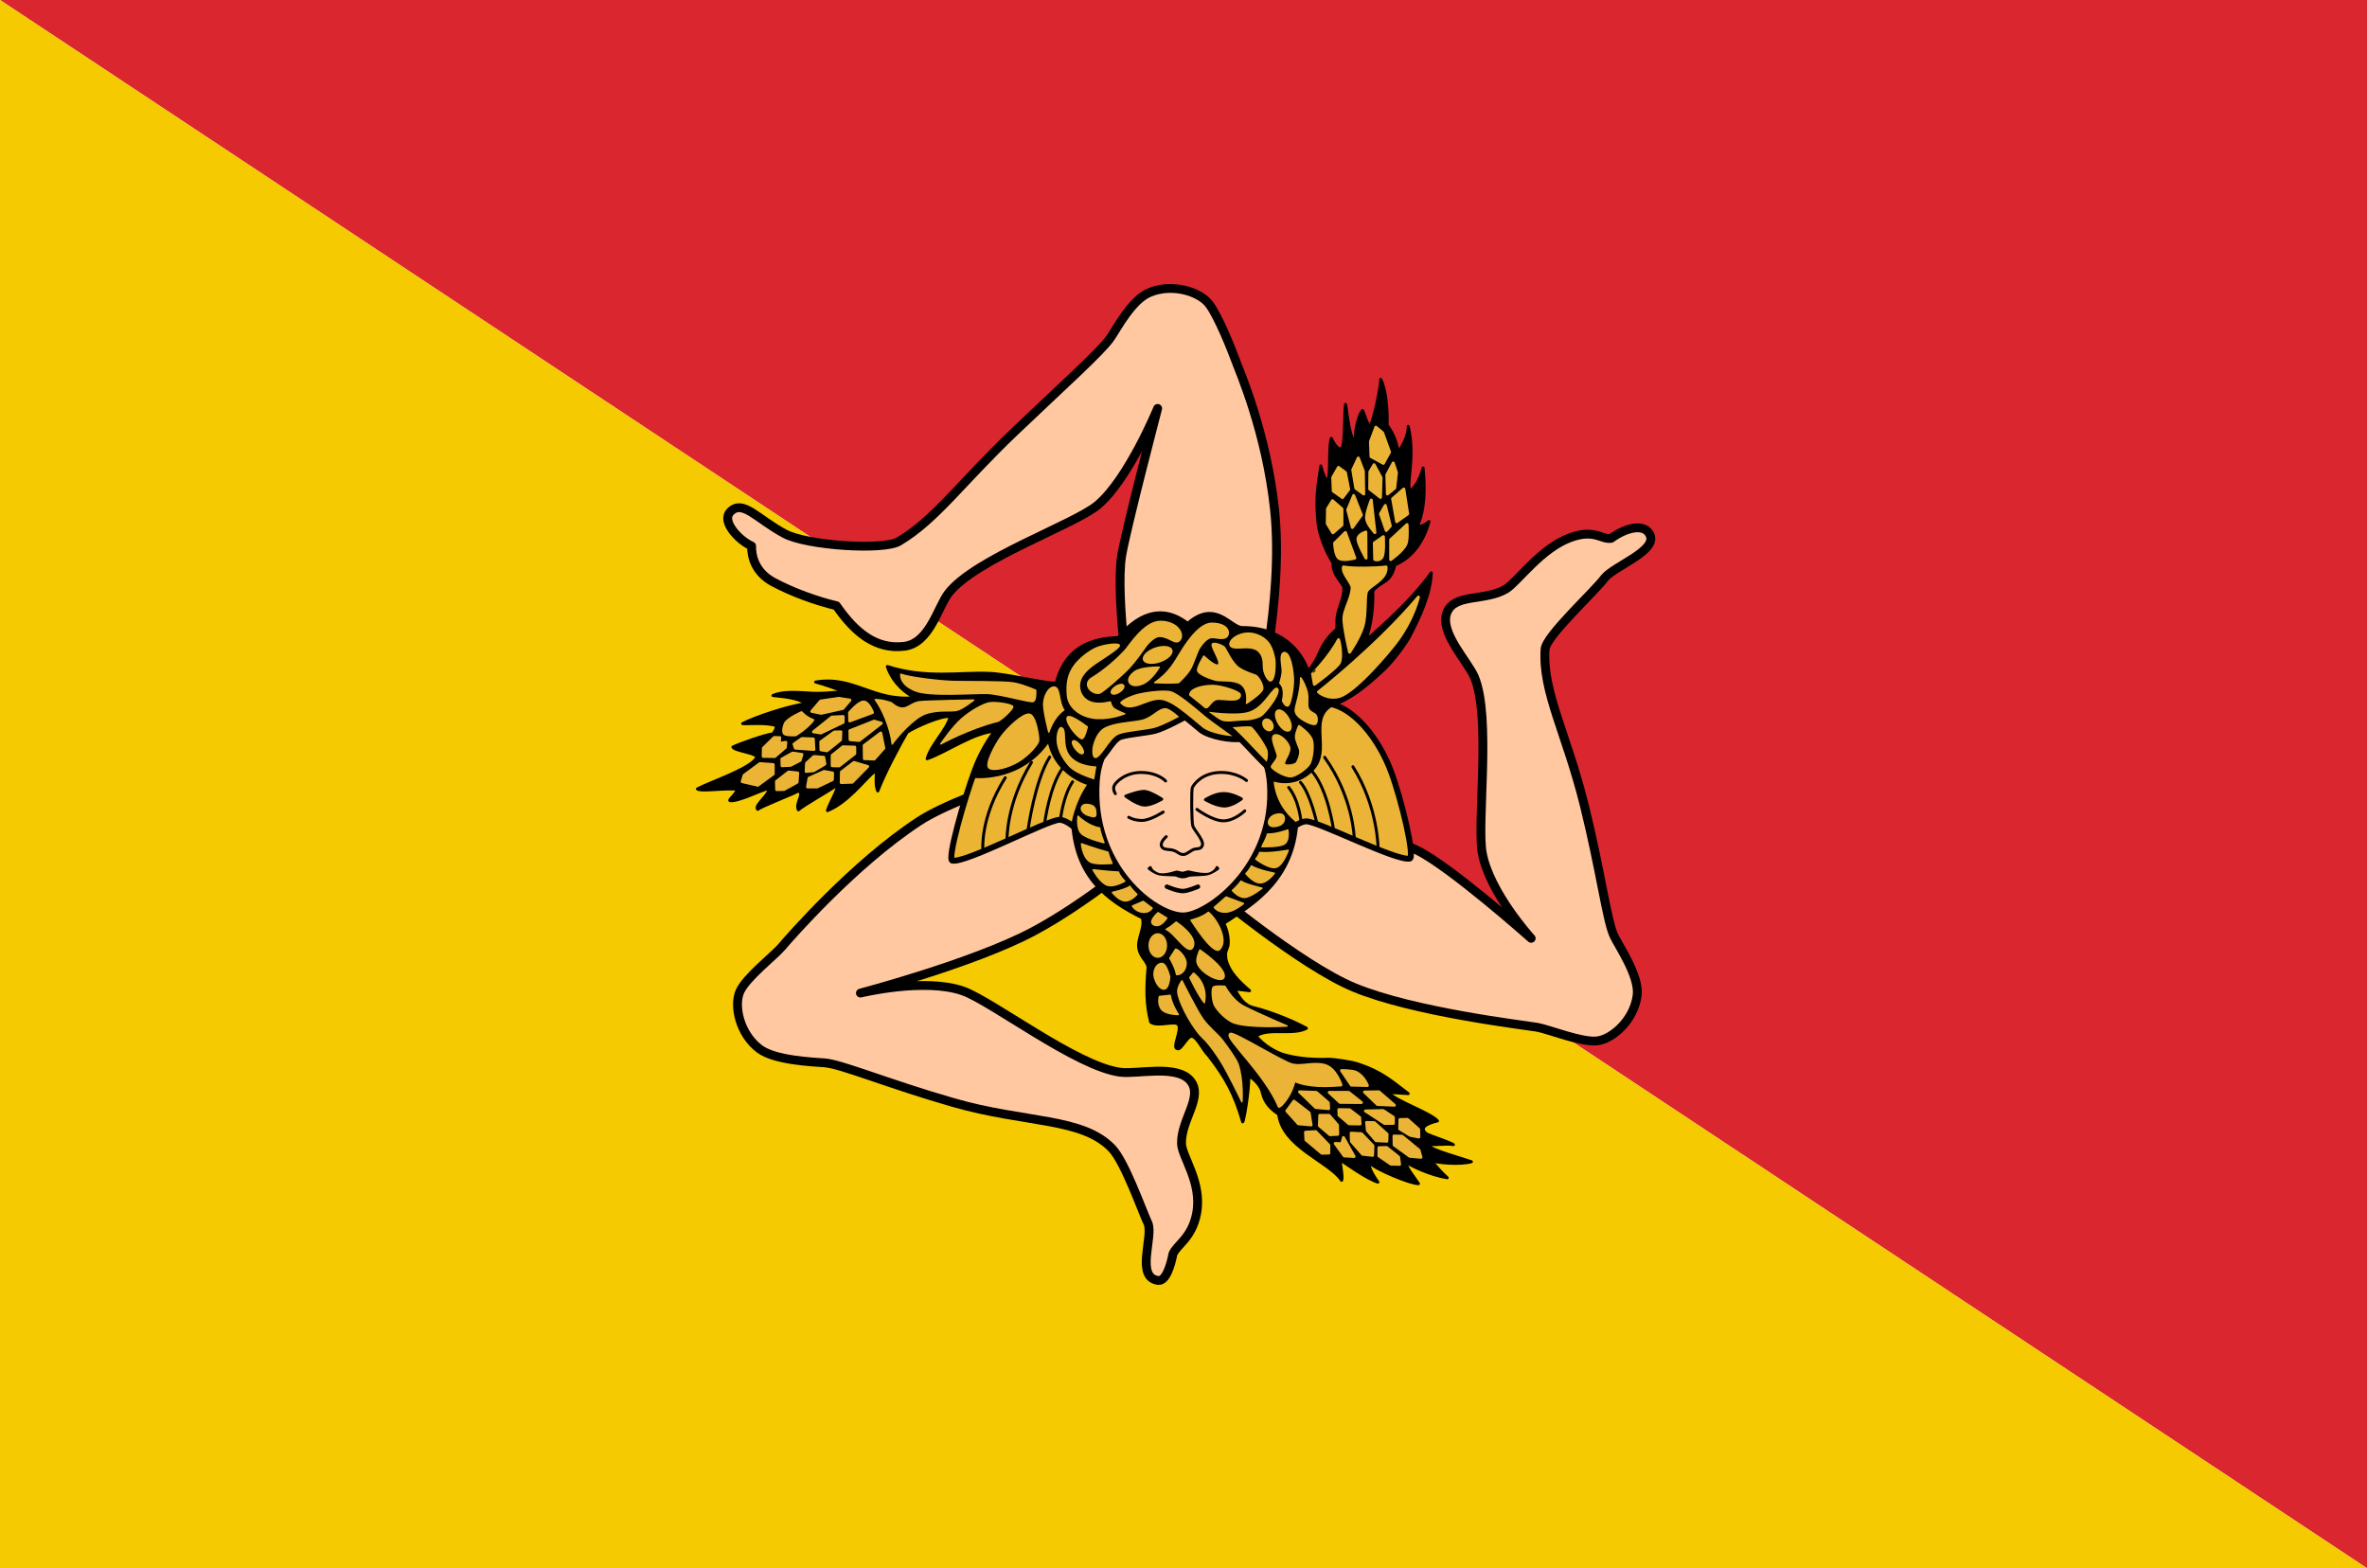 <svg xml:space="preserve" width="800" height="530" style="clip-rule:evenodd;fill-rule:evenodd;image-rendering:optimizeQuality;shape-rendering:geometricPrecision;text-rendering:geometricPrecision" viewBox="0 0 226.286 149.914" id="svg2" version="1.0" xmlns="http://www.w3.org/2000/svg"><defs id="defs4"><style type="text/css" id="style6">.str1{stroke:#1f1a17;stroke-width:.176}.str0,.str2,.str3,.str4{stroke:#1f1a17;stroke-width:.353}.str0,.str3,.str4{stroke:#131516}.str3,.str4{stroke:#eeb300}.str3{stroke:#f5d300}.fil6{fill:none}.fil7{fill:#1f1a17}.fil9{fill:#fff}.fil12{fill:#009f3c}.fil10{fill:#00a03b}.fil5{fill:#2da638}.fil8{fill:#4e9145}.fil11{fill:#65b857}.fil1{fill:#da2724}.fil4{fill:#e4a615}.fil3{fill:#efc899}.fil13{fill:#f3e400}.fil0{fill:#f5cb00}.fil14,.fil2{fill:#1f1a17;fill-rule:nonzero}.fil14{fill:#eeb300}</style></defs><g id="layer3" transform="translate(-505.458 372.954)"><path fill="#ec1b23" id="polygon174" transform="matrix(.283 0 0 .283 505.458 -372.954)" style="fill:#da272f;fill-opacity:1" d="M800 530 0 0h800z"/><path fill="#fff100" id="polygon176" transform="matrix(.283 0 0 .283 505.458 -372.954)" style="fill:#f5ca00;fill-opacity:1" d="M800 530H0V0z"/><g transform="matrix(.283 0 0 .281 505.458 -372.86)" id="g430"><path d="M557.44 181.77c2.233 5.36-12.197 10.547-15.322 14.453-3.683 4.954-19.897 19.787-20.182 24.349-.912 14.583 7.181 28.404 13.281 53.125 5.489 22.245 7.596 39.322 10.025 44.4 1.743 3.642 8.625 13.69 7.812 20.183-1.041 8.333-8.289 14.888-13.541 15.495-5.253.607-16.319-3.949-20.27-4.645-3.949-.694-41.71-5.121-61.806-13.541-18.382-7.702-48.915-33.508-48.915-33.508l18.229-31.25s32.845 8.679 51.953 18.1c11.399 5.62 38.542 29.947 38.542 29.947s-14.062-15.494-16.537-29.036c-1.861-10.19 3.082-46.051-2.604-59.766-2.225-5.366-11.806-15.104-9.375-21.875 2.43-6.771 13.021-3.906 20.052-8.203 3.812-2.33 11.83-13.955 21.919-17.535 8.072-2.865 10.286.868 13.541.347 5.211-3.818 11.461-5.207 13.198-1.04z" fill="#ffc8a0" stroke="#000" stroke-linejoin="round" stroke-width="3" id="path178-4"/><path d="M391.2 435.26c-7.692-1.061-1.566-14.736-3.387-19.396-1.875-3.887-7.778-20.9-12.177-25.523-10.074-10.584-29.091-8.504-53.55-15.582-22.009-6.368-37.852-13.083-43.465-13.517-4.025-.312-16.83-.8-22.046-4.749-6.696-5.069-8.749-14.622-6.648-19.475 2.101-4.852 11.58-12.159 14.156-15.231 2.577-3.073 24.304-28.176 46.357-42.721 16.637-10.974 66.16-24.4 66.16-24.4l10.323 35.192s-19.221 16.697-38.007 26.745c-20.177 10.792-58.258 20.905-58.258 20.905s21.733-5.333 34.697-.705c9.756 3.483 38.34 25.694 53.061 27.628 5.76.756 18.982-2.671 23.632 2.818 4.648 5.489-3.127 13.23-2.922 21.468.112 4.466 7.055 13.171 5.111 23.699-1.556 8.424-6.832 10.79-8.008 13.87-.76 3.921-2.4 9.337-5.029 8.974z" fill="#ffc8a0" stroke="#000" stroke-linejoin="round" stroke-width="3" id="path180-0"/><path d="M246.7 173.78c4.201-4.368 9.027 2.431 18.402 7.465 7.532 4.045 33.333 5.729 38.542 2.604 12.529-7.517 20.71-19.67 39.068-37.314 16.521-15.876 29.214-27.282 32.398-31.925 2.282-3.331 7.162-12.892 13.19-15.435 7.738-3.265 17.039-.266 20.19 3.98 3.151 4.244 7.556 15.42 8.93 19.188 1.373 3.768 10.351 24.396 13.138 50.675 3.284 30.969-6.569 69.914-6.569 69.914l-41.761-2.815s-5.63-37.538-3.285-51.614c1.499-8.991 12.124-49.9 12.124-49.9s-9.754 23.952-20.245 32.865c-7.894 6.708-41.42 18.274-50.456 30.056-3.535 4.609-6.306 16.96-14.9 18.002-9.597 1.163-16.667-4.688-22.917-13.802-6.511-1.562-14.679-4.457-21.354-8.073-6.25-3.385-7.373-8.945-7.292-12.24-4.247-1.913-10.362-8.347-7.203-11.631z" fill="#ffc8a0" stroke="#000" stroke-linejoin="round" stroke-width="3" id="path182-8"/><path d="M423 258.68c-.347 14.757 9.723 26.215 9.723 26.215s5.095-5.815 8.594-5.815c4.08 0 30.209 13.542 34.896 12.674 1.813-.336-2.594-19.643-6.338-29.688-3.559-9.549-10.156-18.664-17.447-21.962-4.333-1.959-16.667-3.125-21.875.348-5.209 3.471-7.435 13.194-7.553 18.228z" fill="#ebb437" stroke="#000" stroke-linecap="round" stroke-linejoin="round" stroke-width="2" id="path184-1"/><path d="M376.25 258.16c.054 12.587-9.321 26.909-9.321 26.909s-5.496-6.509-8.995-6.509c-4.079 0-31.543 14.756-36.23 13.888-1.814-.336 3.929-20.858 7.672-30.902 3.559-9.548 10.156-18.664 17.448-21.962 4.333-1.96 16.667-3.125 21.875.347 5.207 3.473 7.53 13.194 7.551 18.229z" fill="#ebb432" stroke="#000" stroke-linecap="round" stroke-linejoin="round" stroke-width="2" id="path186-7"/><path d="M336.72 248.35c-7.7.301-16.52 6.949-23.52 9.449 1.2-4.8 6.609-9.598 7.808-14.397-3.299-.347-12.083 3.683-14.583 5.382-2.2 3.701-7.726 14.15-9.896 19.965-1.476-3.299.677-8.29-1.823-5.989-2.9 2.499-8.594 10.069-15.191 12.674.694-2.69 4.691-8.948 2.691-8.247-1.2.9-11.5 6.886-12.5 7.986-1.215-2.256 2.426-5.936-.174-6.336-1.2.8-12.441 5.162-13.542 6.162-1.6-1.2 4.985-5.831 3.385-7.031-3.2.899-10.229 4.494-12.76 4.08-.968-.157 4.253-3.939 1.302-3.992-5.068-.091-11.214.862-12.326-.001 3.5-2 18.209-6.955 19.909-10.556 1.1-1.6-7.231-2.28-7.93-3.681 2.1-1.1 10.851-4.166 13.542-4.514 1-1.5.703-.991 1.302-2.691-3.212-1.302-9.846-.581-11.545-.781 3.9-2.1 15.885-6.163 21.528-6.771-3.1-2.101-7.785-2.377-11.285-2.778 3.199-1.5 8.288-1.084 11.788-.884 5.301.399 7.13-.23 12.431-.331-3.2-1.3-6.509-2.486-9.809-3.385 12.966-2.213 19.531 6.771 33.579 5.315-4.933-2.365-8.26-6.912-9.36-10.611 12.934 4.253 24.914 1.91 34.201 2.344 5.8.1 17.03 3.085 22.83 3.385 2.431-9.635 8.854-15.321 20.92-15.538 3.646-4.427 12.5-13.455 23.525-4.861 9.461-8.333 14.539 1.432 18.445 1.432 15.104 0 20.79 10.114 22.18 14.801 3.124-3.298 3.906-7.031 5.381-9.201 1.216-1.91 2.258-3.212 4.341-5.035.199-2-.348-3.993.954-7.378.868-2.777 1.65-4.861 1.39-7.118-1.389-2.344-3.906-4.774-3.56-7.986-2.5-4-4.809-9.61-5.208-14.41-.601-8.099-.158-10.763 1.042-18.663.781 3.472 2.04 5.354 2.43 4.861.858-1.084.175-12.207 1.129-14.236.955 2.344 2.994 4.708 3.732 3.038.87-1.968.662-12.149 1.042-14.583.3 0 .984 11.2 3.386 13.194-.501-2.5.743-9.311 2.344-11.111.781 1.389 1.403 4.596 2.604 5.295 1.042-1.476 3.653-13.119 3.553-15.918 1.9 3.6 2.351 11.317 2.177 15.571 1.389 1.91 3.125 4.861 3.732 9.288 1.216-1.823 3.385-5.255 3.385-8.854 2.604 10.677-1.041 20.66.781 21.875.545-.334 2.952-2.517 4.255-7.726 1.128 11.632-.608 16.841-1.997 20.052.521.174 2.951-.781 3.992-1.823-1.735 6.51-5.381 12.152-11.544 14.757-1.389 6.336-4.466 5.254-7.466 8.854.259 4.948-.521 12.5-2.604 17.188.954-1.215 13.977-11.632 22.396-23.351-.26 7.118-3.646 14.583-7.552 22.135-2.604 4.34-6.815 9.458-9.114 11.458-5.469 5.122-11.11 9.765-17.23 11.588-7.683 4.948-.076 15.123-6.12 21.615-3.516 3.776-8.463 5.339-13.802 3.516.253 4.946 2.518 10.851 8.333 15.364-1.562 20.443-17.101 28.386-24.609 33.594 1.736 3.298 1.579 6.939 1.433 7.553-.8 2.599-.944 1.746-.745 4.445 1.001 4.601 4.601 7.9 8.001 10.9-1.7-.2-3.3-.4-5-.6 1.4 2.8 3.2 5.699 6.5 6.399 5 1.2 13.121 4.378 17.72 6.979-4.599 2.499-12.713-.298-17.013 2.604 2.43 3.125 6.787 5.762 9.893 6.518 4.797 1.3 9.897 1.601 14.797 1.401 2.1.101 7.597.851 10.028 1.72 7.552 2.517 11.065 5.683 16.666 9.982-1.4-.1-5.295-.302-6.694-.402 2.1 2.801 14.391 6.991 16.591 9.69-3.56.868-6.32 2.24-3.82 4.34 2.2 1.101 7.102 2.533 9.201 3.733-1.899-.499-7.672.337-9.572-.063 3.583 2.407 11.136 4.316 15.649 5.879-3.56 1.042-11.629.465-13.629-.435 1.997 2.345 3.386 3.994 5.469 5.903-5.729-.955-11.775-3.894-13.976-5.295.087 1.736 2.518 4.688 4.254 7.292-2.7.1-14.746-5.059-16.146-6.858-1.499.601 1.631 5.137 2.431 6.338-3.398-1-10.59-6.077-12.761-7.64.261 2.691.954 5.903.521 7.031-4.254-6.423-19.879-11.284-21.268-22.482-2.899-2-4.745-3.934-5.545-7.434-.3-2.001-2.823-4.8-4.524-5.501-.043 6.111-1.783 15.539-2.083 15.539-2.8-9.602-5.632-14.857-11.632-22.657-1.909-1.737-4.004-6.924-5.903-6.424-1.4.302-3.414 4.769-4.514 4.167-1.959-.165 1.572-6.251.348-8.16-1.027-1.602-6.945.868-9.375-.868-1.601-6.2-1.455-11.669-.955-17.969.5-2.3-2.518-3.819-3.038-7.031-.701-3.199 2.229-7.304 1.128-10.503-12.413-6.163-22.179-14.106-23.481-31.554 0 0 .998-7.422 5.599-13.933-5.729-1.823-12.109-6.467-13.672-14.974-7.682 11.588-19.922 12.891-25.781 12.37 1.432-6.509 6.38-13.931 8.203-15.45z" stroke="#000" stroke-linecap="round" stroke-linejoin="round" id="path188"/><g fill="none" stroke="#000" stroke-linecap="round" id="g210"><path d="M362.33 265.62c-3.299 4.948-4.081 12.848-4.081 12.848" id="path190"/><path d="M358.85 261.11c-4.34 6.25-5.902 18.229-5.902 18.229" id="path192"/><path d="M354.6 257.2c-5.035 8.073-7.292 24.653-7.292 24.653" id="path194"/><path d="M348.44 259.03c-8.594 14.062-8.247 26.303-8.247 26.303" id="path196"/><path d="M339.58 264.24c-8.594 13.715-7.552 24.652-7.552 24.652" id="path198"/><path d="M435.33 267.54c3.559 4.428 4.167 11.632 4.167 11.632" id="path200"/><path d="M439.32 265.8c3.385 3.906 5.469 13.716 5.469 13.716" id="path202"/><path d="M443.4 262.24c5.208 6.338 7.031 19.358 7.031 19.358" id="path204"/><path d="M447.48 257.29c9.636 13.541 9.983 27.257 9.983 27.257" id="path206"/><path d="M457.03 260.5c8.594 13.715 8.507 28.038 8.507 28.038" id="path208"/></g><path d="M399.57 242.01c10.417 0 28.109 4.906 29.427 24.305 1.91 28.125-21.181 44.792-29.341 44.792-9.288 0-31.076-16.319-29.166-45.573 1.256-19.229 18.83-23.524 29.08-23.524z" fill="#ffc8a0" stroke="#000" stroke-linecap="round" stroke-linejoin="round" stroke-width="2" id="path212"/><path d="M419.36 271.44s-3.126-1.866-6.077-1.822c-2.951.043-6.076 2.083-6.076 2.083s3.689 2.17 6.38 2.171c2.691.001 5.773-2.432 5.773-2.432z" stroke="#000" stroke-linecap="round" stroke-linejoin="round" id="path214"/><path d="M392.45 271.53s-3.559-2.301-5.513-2.604c-1.953-.303-6.64 1.562-6.64 1.562s3.603 2.777 6.033 3.039c2.431.261 6.12-1.997 6.12-1.997z" stroke="#000" stroke-linecap="round" stroke-linejoin="round" id="path216"/><path d="M421.09 265.19s-3.299-2.908-9.028-2.734c-5.729.174-8.55 3.646-9.244 5.078-.442.912-.26 11.675.087 13.021s3.732 4.86 3.298 6.597c-.434 1.737-2.127.955-3.342 1.648-1.215.696-2.213 1.562-3.038 1.562-1.562 0-1.779-.913-3.472-1.432-1.53-.471-3.473 0-3.993-1.433-.518-1.424 1.605-3.212 1.605-3.212" fill="none" stroke="#000" stroke-linecap="round" stroke-linejoin="round" id="path218"/><path d="M393.75 265.36s-2.387-2.777-7.986-2.907c-5.599-.131-9.071 3.429-9.461 4.688-.39 1.259.478 2.517.478 2.517" fill="none" stroke="#000" stroke-linecap="round" stroke-linejoin="round" id="path220"/><path d="M420.49 275.52s-3.429 3.386-7.205 3.386c-3.776 0-8.94-3.906-8.94-3.906" fill="none" stroke="#000" stroke-linecap="round" stroke-linejoin="round" id="path222"/><path d="M392.93 275.91s-4.341 2.865-7.118 2.865c-2.778 0-4.515-1.085-4.515-1.085" fill="none" stroke="#000" stroke-linecap="round" stroke-linejoin="round" id="path224"/><path d="M399.48 298.48c-.89 0-2.361-.646-2.361-.646-1.003-.113-3.933-.049-5.517-.353-1.685-.323-3.736-1.946-3.928-2.213-.167-.233.373-.689.606-.857.235-.167.683-.166.728.119.163 1.042 1.908 2.024 2.789 2.171 2.344.391 5.625-.99 5.755-.891l1.919.443 1.894-.5c.122-.1 3.802 1.077 6.492.859.828-.066 2.474-.933 2.851-2.107.087-.274.51-.258.733-.076.223.181.59.702.408.926-.207.254-2.148 1.67-3.797 2.061-1.486.353-4.927.326-6.25.5.001 0-1.28.564-2.322.564z" id="path226"/><path d="M404.69 301.3s-3.45 1.498-5.078 1.498c-2.019 0-5.426-1.498-5.426-1.498" fill="none" stroke="#000" stroke-linecap="round" stroke-linejoin="round" stroke-width="1.5" id="path228"/><g fill="#ebb437" stroke="#ebb437" stroke-linecap="round" stroke-linejoin="round" stroke-width=".5" id="g320"><path d="M429.17 231.29c-.868.043-2.344-2.647-2.344-4.688 0-2.04-.173-3.906-1.649-5.381-1.13-1.129-3.212-1.302-4.861-1.237-1.649.065-4.774.543-4.817-1.172-.044-1.714 3.017-3.754 6.163-3.754 3.146 0 5.815 1.801 6.987 3.472 1.172 1.671 1.966 4.625 2.041 6.294.085 1.909-.1 6.396-1.52 6.466z" id="path230"/><path d="M378.12 219.21c.26.89-6.242 4.874-8.203 6.25-3.06 2.148-5.815 4.883-5.208 8.529.476 2.858 2.57 4.266 4.427 4.73 2.604.651 5.946-.26 5.946-.26s.282 1.671 1.389 2.388c1.107.716 3.472 1.605 3.472 1.605s-4.362 1.888-9.375 1.628c-5.013-.261-9.57-3.386-9.961-7.748s.261-7.617 2.604-10.612c1.598-2.042 4.752-4.688 7.552-5.794 2.164-.856 7.097-1.606 7.357-.716z" id="path232"/><ellipse transform="rotate(146.93 377.534 234.146)" cx="377.54" cy="234.15" rx="2.409" ry="1.139" id="ellipse234"/><path d="M391.6 226.63s-6.185-.065-8.333 1.562c-1.807 1.369-2.213 2.604-1.823 3.516.391.912 1.758 1.758 4.492.651 3.11-1.258 5.664-5.729 5.664-5.729z" id="path236"/><ellipse transform="rotate(160.752 391.078 222.462)" cx="391.08" cy="222.46" rx="5.013" ry="2.409" id="ellipse238"/><path d="M398.5 217.51c1.822-2.019-.679-6.445-6.532-6.445-5.469 0-10.606 8.437-11.927 9.886-2.182 2.395-6.627 6.588-11.445 9.5-2.909 2.033.086 5.483 2.755 5.028 1.099-.188 8.326-6.663 10.091-8.594 2.083-2.279 4.439-5.638 5.403-7.031 1.172-1.693 3.3-3.711 4.818-3.711 3.321 0 5.357 3.005 6.837 1.367z" id="path240"/><path d="M414.71 215.88c.718-1.301-.087-4.167-5.426-4.167-4.688 0-9.802 8.79-10.785 10.417-1.628 2.691-3.624 6.467-8.442 9.766 4.948.261 8.052 0 8.052 0s2.994-2.669 4.166-4.948c1.172-2.279 2.148-5.729 3.061-7.096.911-1.367 2.233-2.904 3.58-3.255 1.497-.391 4.752 1.171 5.794-.717z" id="path242"/><path d="M409.55 218.79c.607-.781 3.516.521 4.036 1.042.521.521 2.561 5.382 4.904 6.988 2.344 1.606 4.819 2.17 5.687 2.561.868.391 2.561 3.082 2.387 4.601-.174 1.519-5.469 4.948-5.469 4.948s.869-4.688-1.996-6.554c-2.277-1.483-6.511-.998-8.03-1.259-1.519-.26-6.554-2.04-6.51-3.472.043-1.433 2.127-4.774 2.127-4.774s3.992 3.906 4.947 2.908c.956-.999-2.691-6.207-2.083-6.989z" id="path244"/><path d="M418.74 236.08c-.036-.943-6.027-2.916-8.943-2.965-2.915-.049-7.178.83-7.581 2.673-.341 1.555 3.5 4.617 4.715 4.617 1.214 0 1.991-2.479 3.838-3.014 1.846-.535 8.068 1.313 7.971-1.311z" stroke-width="1" id="path246"/><path d="M419.27 251.04c-3.622.499-10.63-.801-13.541-2.995-1.74-1.311-9.433-8.562-13.281-9.245-4.492-.797-10.417 5.469-14.695.801-1.845-2.013 3.755-4.19 6.103-4.824 2.347-.633 9.114-1.705 11.978-.925 2.864.78 9.007 6.188 11.589 8.38 2.579 2.193 10.024 7.332 11.847 8.808z" stroke="#000" stroke-width="2" id="path248"/><path d="M433.72 221.68c2.084-.456 3.061 5.794 3.19 8.789s-.911 9.375-1.953 9.375-1.692-1.823-1.692-1.823 1.106-4.102-.912-5.925c.391-1.562.977-2.995.781-5.013-.196-2.018-.815-5.097.586-5.403z" id="path250"/><path d="M431.57 233.13c3.386 1.318-3.727 9.856-5.269 10.766-3.023 1.785-11.971 2.313-13.979 1.298-2.341-1.183-5.64-4.134-5.64-4.134s11.246 1.82 15.538.086c4.958-2 7.264-8.828 9.35-8.016z" stroke="#000" stroke-width="1" id="path252"/><ellipse transform="rotate(-30.306 433.55 244.78)" cx="433.53" cy="244.77" rx="1.931" ry="3.971" id="ellipse254"/><ellipse transform="rotate(-31.734 428.317 246.256)" cx="428.32" cy="246.27" rx="1.541" ry="2.082" id="ellipse256"/><path d="M439.41 230.25c-.044 5.339-1.997 9.766-1.866 11.198.13 1.432 1.562 2.56 3.038 3.428 1.477.869 3.386 1.562 3.906 1.085.521-.477.608-2.04.131-2.908-.479-.868-2.258-1.085-2.692-2.474-.434-1.388.044-2.995-.26-4.948-.305-1.952-1.605-4.556-2.257-5.381z" id="path258"/><path d="M413.63 246.18c2.275.104 8.371-.895 9.636-.173 1.266.721 5.497 6.931 5.902 8.68.403 1.75.057 4.427-1.057 5.713-4.412-4.151-10.488-11.529-14.481-14.22z" stroke="#000" stroke-width="2" id="path260"/><path d="M430.6 249.7c-1.995.521 1.042 5.99.912 7.292-.131 1.302-2.04 2.907-1.996 3.559.044.652 3.992 3.342 6.423 3.342 1.998 0 5.989-3.081 6.641-4.557.652-1.476 1.302-4.991.825-7.552-.478-2.561-4.602-5.251-4.602-5.251s-1.084 2.083-1.128 3.689c-.044 1.605 1.259 3.559 1.433 4.861.174 1.302-.738 3.56-1.216 4.123-.478.564-3.081 1.129-3.862.521-.781-.608 1.648-3.342 1.648-5.382 0-1.823-3.082-5.166-5.078-4.645z" id="path262"/><path d="M393.75 239.58c2.212 0 6.25 4.167 6.25 4.167s-6.666 3.736-9.859 4.535c-3.195.799-8.497 1.117-11.55 2.057-3.053.94-5.785 8.372-8.557 8.231-2.772-.141-1.926-4.838-1.926-4.838s.799-5.215 4.321-7.282c3.523-2.067 9.208-2.114 12.824-2.865 3.618-.753 5.256-4.005 8.497-4.005z" stroke="#000" stroke-width="2" id="path264"/><path d="M367.27 246.96s-.737 3.429-1.605 3.95c-.869.521-5.339-4.514-5.208-6.858.13-2.35 6.813 2.908 6.813 2.908z" id="path266"/><ellipse transform="rotate(-38.194 364.117 253.877)" cx="364.13" cy="253.88" rx="1.012" ry="2.684" id="ellipse268"/><path d="M359.3 246.78c-1.897-1.314-2.918 1.747-2.918 4.378 0 3.162 1.605 6.664 4.329 9.631 2.724 2.967 9.343 4.663 9.343 4.663l.911-5.556s-6.162.168-9.038-3.388c-2.676-3.307-.73-8.415-2.627-9.728z" stroke="#000" stroke-width="1" id="path270"/><path d="M359.38 241.19c-3.646 2.561-5.078 7.509-5.078 7.509s-1.78-6.857-1.736-9.505c.043-2.648 1.649-5.946 3.646-5.772 1.996.173 1.302 5.121 3.168 7.768z" id="path272"/><path d="M347.57 242.62c2.344 0 3.385 7.725 3.298 8.941-.087 1.216-3.125 4.86-6.597 7.031-3.473 2.17-8.637 3.56-10.156 2.344-1.52-1.216 2.167-8.184 4.297-10.981 2.213-2.908 6.814-7.335 9.158-7.335z" id="path274"/><path d="M428.58 279.88c.3 1.035 1.643 1.164 3.301.683 1.658-.481 2.208-1.926 1.907-2.961-.3-1.036-1.338-1.271-2.996-.791-1.658.481-2.514 2.034-2.212 3.069z" id="path276"/><path d="M435.03 282.03s-3.972 1.497-6.901 1.389c0 .825-1.823 4.254-1.823 4.254s6.315.261 7.812-1.085c1.498-1.346.912-4.558.912-4.558z" id="path278"/><path d="M435.16 288.93s-6.38 1.172-9.636.737c-.195.955-1.302 2.257-1.302 2.257s4.731 3.646 7.031 2.734c2.301-.911 3.907-5.728 3.907-5.728z" id="path280"/><path d="M430.47 296.74s-5.403-1.042-7.747-2.475c-.456 1.172-1.823 2.604-1.823 2.604s2.474 3.19 4.883 3.125c2.409-.065 4.687-3.254 4.687-3.254z" id="path282"/><path d="M426.3 301.82s-5.664-1.303-7.096-2.409c-.456.911-2.865 3.19-2.865 3.19s2.084 2.539 4.232 2.344c2.148-.195 5.729-3.125 5.729-3.125z" id="path284"/><path d="m414.19 304.82 5.859 2.214s-3.189 2.8-5.989 2.93c-2.8.13-3.841-1.628-3.841-1.628z" id="path286"/><path d="M370.18 276.3c.13 1.562-.719 1.294-2.377.813-1.658-.481-2.758-1.711-2.457-2.747.3-1.035 1.483-1.281 3.142-.801 1.657.482 1.603 1.661 1.692 2.735z" id="path288"/><path d="M364.19 277.34s3.27 3.346 7.319 4.008c-.154.811 1.405 4.977 1.405 4.977s-5.745-1.344-7.552-3.06c-1.807-1.716-1.172-5.925-1.172-5.925z" id="path290"/><path d="M365.36 286.72s4.968 1.817 8.919 2.864c.261 1.303 1.367 3.776 1.367 3.776s-5.664.586-7.422-.521c-2.55-1.605-2.864-6.119-2.864-6.119z" id="path292"/><path d="M369.27 295.57s5.507.672 8.594.781c.13 1.106 2.083 3.06 2.083 3.06s-4.098 2.555-6.51 1.106c-2.413-1.448-4.167-4.947-4.167-4.947z" id="path294"/><path d="M375.78 303.26s4.492-.977 5.924-2.083c.456.911 2.344 2.734 2.344 2.734s-1.953 2.409-4.102 2.214c-2.149-.195-4.166-2.865-4.166-2.865z" id="path296"/><path d="m386.2 306.32-3.634 1.562s1.028 2.055 3.829 2.148c1.953.064 2.799-1.433 2.799-1.433z" id="path298"/><path d="M408.2 310.03c-2.214 1.822-5.859 2.669-5.859 2.669s7.489 12.107 9.636 9.961c3.254-3.255-1.303-10.807-3.777-12.63z" id="path300"/><path d="M397.33 313.35s-1.889 1.692-3.386 2.474c3.125 1.433 7.683 9.505 9.114 5.859 1.433-3.646-5.728-8.333-5.728-8.333z" id="path302"/><path d="M405.34 322.85s-1.209 2.569-.977 4.036c.586 3.711 9.114 8.073 9.18 4.818.064-3.256-8.203-8.854-8.203-8.854z" id="path304"/><path d="m391.21 310.16 2.93 1.823s-2.019 3.385-4.297 2.344c-2.279-1.042 1.367-4.167 1.367-4.167z" id="path306"/><ellipse cx="391.11" cy="321.32" rx="2.897" ry="3.939" id="ellipse308"/><path d="M397.14 322.59a574.935 574.935 0 0 1-1.953 3.061s1.758 2.864 2.278 5.533c1.433.131 3.19-1.302 3.19-3.906 0-1.823-2.343-4.557-3.515-4.688z" id="path310"/><path d="m403.19 330.73-1.237 1.497s2.995 6.315 4.883 8.528c1.302-6.64-3.646-10.025-3.646-10.025z" id="path312"/><path d="M409.77 335.61c-.456.781-.325 4.166.456 5.924s4.112 5.311 6.836 6.186c5.469 1.758 17.708.977 17.708.977s-10.026-4.297-14.714-6.771c-3.768-1.988-6.25-6.705-6.25-6.705s-3.58-.392-4.036.389z" id="path314"/><path d="M392.51 327.41c-1.562 0-2.669 1.692-2.669 3.775 0 1.562 1.433 4.818 3.255 4.948 1.823.13 2.019-4.167 2.019-4.167s-1.043-4.556-2.605-4.556z" id="path316"/><path d="M399.28 333.33s-1.722 2.245-1.367 4.167c.911 4.948 5.823 12.835 8.203 15.039 2.669 2.474 5.338 6.698 6.25 8.138 2.474 3.906 7.161 13.803 7.161 13.803s.521-7.292-1.302-12.761c-.634-1.902-3.842-6.185-5.209-8.073-1.367-1.888-4.492-4.297-6.575-7.161s-7.161-13.152-7.161-13.152z" id="path318"/></g><g fill="#ebb437" stroke="#ebb437" stroke-linecap="round" stroke-linejoin="round" id="g428"><path d="M395.31 338.28c.391 2.995 2.734 6.511 2.734 6.511s-4.569.061-5.859-2.019c-1.172-1.888-.521-4.102-.521-4.102s1.954-.194 3.646-.39z" stroke-width=".5" id="path322"/><path d="M415.62 351.5c-1.692 1.237 11.676 13.087 16.494 24.546.846-.326 4.144-4.103 5.056-8.855 2.148 1.042 4.883 1.562 8.072 1.758 3.19.195 7.748-.195 7.748-.195s-1.758-5.599-5.469-6.641c-3.711-1.042-7.553.521-10.808-.13-3.254-.652-20.042-11.251-21.093-10.483z" id="path324"/><path d="m453.19 363.87 3.32 4.948 5.403.13s-1.106-3.06-3.711-4.427c-1.264-.664-5.012-.651-5.012-.651" id="path326"/><path id="polygon328" d="m459.9 374.74-4.3-3.45h-6.58l3.65 3.39z"/><path id="polygon330" d="m460.94 371.16 4.36 4.23 5.73.26-5.21-4.56z"/><path id="polygon332" d="m444.47 376.43 4.36.39-.13-2.02-4.04-3.51-5.66-.2z"/><path id="polygon334" d="m438.61 381.97 4.29.39-.65-4.1-5.14-3.98-2.41 3.32z"/><path id="polygon336" d="m445.83 379.1-.13 3.52 3.58 3.06 2.61-.13-.07-3.13-2.86-3.32z"/><path id="polygon338" d="m441.02 384.83.13 2.61 5.4 4.55 2.34-.06v-2.67l-4.42-4.62z"/><path id="polygon340" d="m452.28 377.15.06 1.89 3.39 2.93 3.71.06-.13-2.21-3.39-2.61z"/><path id="polygon342" d="M470.7 381.84v-2.09l-3.45-2.28-5.99.13 6.45 4.24z"/><path id="polygon344" d="m461.65 381.51.26 2.73 2.93 3.46 3.65.19.07-2.41-4.3-3.9z"/><path id="polygon346" d="m459.9 385.35 3.9 4.1-.13 3.26-3.38-.39-3.78-4.36-.07-2.8z"/><path id="polygon348" d="m457.42 393.1-3.58-6.45-.58 2.09-2.22-.07 3.06 4.23z"/><path id="polygon350" d="m472.92 380.53-.07 3.19 3.52 2.15 2.93.59-.07-2.61-3.77-3.38z"/><path id="polygon352" d="M465.82 390.1v2.8l4.04 2.8 2.93.07-.33-2.48-4.04-3.25z"/><path id="polygon354" d="m470.9 386.13.06 3.06 5.28 3.84 3.77.33-.65-2.41-5.73-4.75z"/><path d="M479.17 202.78c-14.323 17.014-33.767 32.291-33.767 32.291s2.836 2.601 6.856 1.563c5.382-1.389 16.902-15.141 19.618-18.837 3.126-4.254 5.904-9.636 7.293-15.017z" id="path356"/><path d="M452.17 217.27c.607 1.736 1.042 5.989.347 7.726-.694 1.736-8.507 7.466-8.507 7.466l-.607-3.56c-.001 0 5.554-5.555 8.767-11.632z" id="path358"/><path d="M468.23 192.54c-3.43.456-11.154.586-14.41 0-.478 2.496 3.112 5.386 2.951 7.292-.304 3.602-2.56 7.053-2.776 9.896-.218 2.843 1.909 11.806 1.909 11.806s3.429-5.057 4.514-8.854c1.084-3.798.565-9.31 1.129-11.545.563-2.237 7.053-4.038 6.683-8.595z" id="path360"/><path d="m475.32 178.12-5.533 5.143v6.771s4.036-2.799 5.143-5.273c.726-1.623.39-6.641.39-6.641z" id="path362"/><path d="M467.32 182.23s.391 5.99-.586 7.162c-.977 1.172-2.344.586-2.344.586l-.13-5.599z" id="path364"/><path d="m461.46 189.52-.064-8.854s-2.67.781-2.67 2.409c0 1.628 2.734 6.445 2.734 6.445z" id="path366"/><path d="m457.68 189.52-3.19-8.724-3.646 3.646s.13 4.492 1.692 5.273c1.562.781 5.144-.195 5.144-.195z" id="path368"/><path id="polygon370" d="m475.52 174.48-3.71 2.67-1.37-7.81 3.78-3.32z"/><path id="polygon372" d="m467.97 171.62 1.69 6.96-1.37 1.56-1.95-5.66z"/><path d="m463.22 169.79 1.237 11.068s-2.539-2.734-2.8-4.623c-.259-1.888 1.563-6.445 1.563-6.445z" id="path374"/><path id="polygon376" d="m457.29 168.23 2.61 6.64-3.06 4.23-1.57-5.99z"/><path id="polygon378" d="m450.13 169.99 3.19 2.8v5.47l-3.06 2.66-1.89-3.12.07-5.01z"/><path id="polygon380" d="m455.6 166.15-2.08 2.79-3.13-2.21-.19-4.62 1.95-3.45 2.34 1.76z"/><path id="polygon382" d="m458.01 165.76 2.67 1.95-.13-7.75-1.7-4.49-1.88 4.03z"/><path id="polygon384" d="m462.7 166.02 3.64 2.86.2-6.71-2.35-4.42-1.43 2.41z"/><path id="polygon386" d="m468.68 167.71 2.48-2.02.58-5.27-1.1-3.26-2.15 4.04z"/><path id="polygon388" d="m467.32 157.29 2.08-3.84-2.34-6.57-2.28-1.89-1.82 4.88.19 5.14z"/><path d="M349.87 234.5s-4.102-1.888-7.422-2.474c-3.32-.586-15.82-.391-20.442-.521-4.623-.13-14.974-1.367-17.708-2.474 0 .977.065 3.581 4.818 5.599 4.752 2.019 19.596.781 24.219.912 4.622.13 14.778 3.255 15.755 2.734.977-.521.78-3.776.78-3.776z" stroke-width=".5" id="path390"/><path d="M342.12 240.1c0-.781-5.794-1.758-8.008-1.302-2.214.456-6.286 2.792-9.245 5.403-3.32 2.93-7.031 8.529-7.031 8.529s9.701-5.338 19.401-7.748c1.758-.976 4.883-4.101 4.883-4.882z" stroke-width=".5" id="path392"/><path d="M328.91 237.83s-3.581 2.93-5.599 3.45c-2.018.521-6.38-.325-10.612 1.172-4.232 1.498-9.917 8.248-11.306 10.331-.521-5.469-3.516-12.175-5.729-15.104 2.344-.065 5.447 1.062 5.447 1.062s2.018 1.953 3.906 1.823c1.888-.13 3.19-1.823 5.534-2.148 2.344-.326 18.359-.586 18.359-.586z" stroke-width=".5" id="path394"/><path id="polygon396" d="m295.31 257.88-3.32-.13-.06-4.49 5.6-4.24 1.04 5.15z"/><path id="polygon398" d="m287.17 251.3-.06-3.06 8.2-3.25 2.41.71-7.49 5.86z"/><path d="m294.73 242.06-7.682 2.865-.065-2.799s3.06-3.646 4.753-3.646c1.691 0 2.994 3.58 2.994 3.58z" id="path400"/><path id="polygon402" d="m284.24 262.3-.06 3.59 3.71-.13 5.21-5.34-4.62-1.37z"/><path id="polygon404" d="m288.74 253.84-3.97-.13-3.65 2.93v3.52l2.34.06 5.28-4.16z"/><path id="polygon406" d="m284.05 248.63-.13 2.74-4.56 3.71-2.02-.33-.06-2.73 4.56-3.32z"/><path id="polygon408" d="m277.28 249.02-2.48-.39 6.19-5.01 3.84-.2v1.96z"/><path id="polygon410" d="m287.11 237.83-2.41 2.86-7.29 1.63-3.19-.65 2.99-3.52 6.06-.91z"/><path d="M274.54 244.66c-2.344-.781-3.776-2.539-3.776-2.539s-4.297 1.823-5.469 3.646c-.225.351-1.042 2.995-.195 3.516.847.521 3.581.391 3.581.391s3.776-2.215 5.859-5.014z" id="path412"/><path id="polygon414" d="m268.23 252.8.45 1.37 6.26.45-.2-3.58-3.84-.13z"/><path id="polygon416" d="m278.26 257.29-3.32-.26-2.48 2.28-.13 2.8 2.54-.26 3.78-2.28z"/><path id="polygon418" d="m281.25 262.63-.07 2.28-5.14 2.47h-3.25l.52-2.99 5.07-2.28z"/><path id="polygon420" d="m269.47 262.63-.2 3.13-4.43 2.47-2.47.06-.07-2.79 4.11-3.2z"/><path id="polygon422" d="m270.9 256.32-.59 2.01-3.25 1.7-2.87.13-.06-2.28 3.64-2.02z"/><path id="polygon424" d="m257.88 254.17 3.66-3.61 1.87.05-.22 1.91 2.26-.31-.15 1.7-3.58 3.12-3.91-.06z"/><path id="polygon426" d="M261.2 259.77v3.19l-5.21 3.84-5.27-1.24.65-2.15 5.34-3.97z"/></g></g></g></svg>